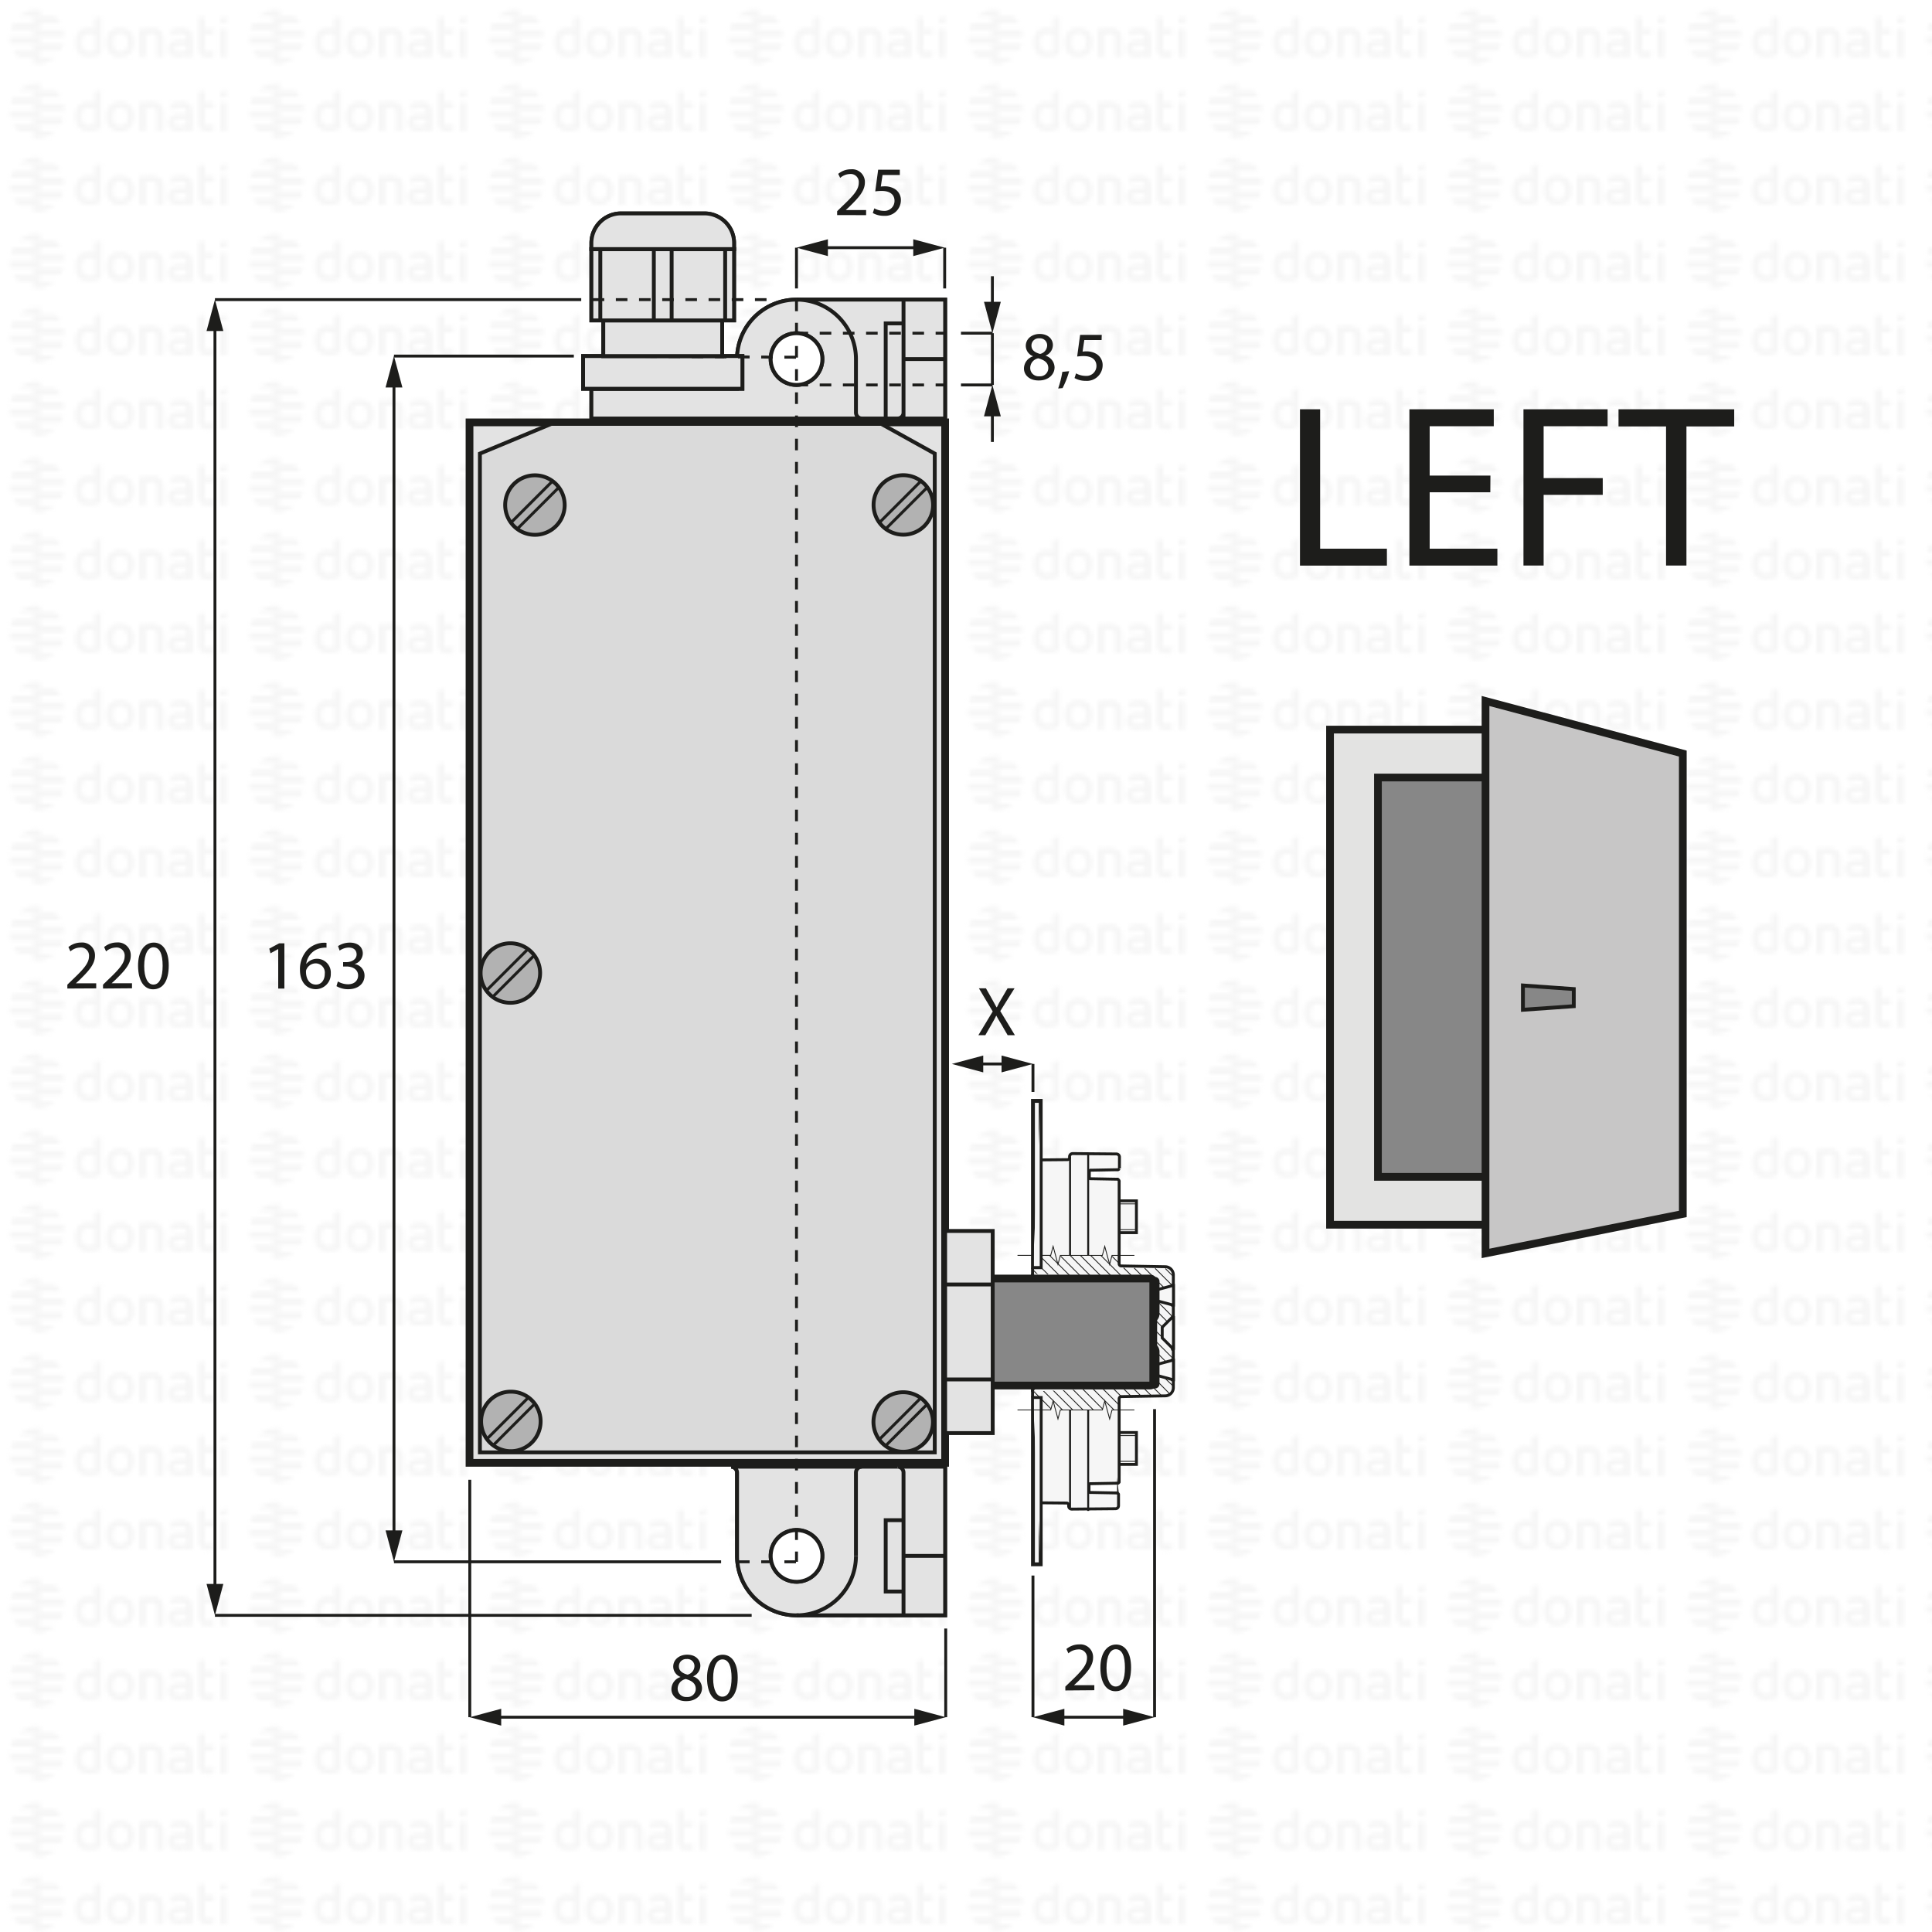 <svg xmlns="http://www.w3.org/2000/svg" xmlns:xlink="http://www.w3.org/1999/xlink" viewBox="0 0 500 500"><defs><style>.cls-1,.cls-21,.cls-24,.cls-26,.cls-27,.cls-28{fill:none;}.cls-10,.cls-11,.cls-12,.cls-13,.cls-2,.cls-9{fill:#f6f6f6;}.cls-3{fill:url(#DONATI_WATERMARK);}.cls-4{fill:#1d1d1b;}.cls-20,.cls-5,.cls-8{fill:#878787;}.cls-6{fill:#e3e3e2;}.cls-10,.cls-11,.cls-12,.cls-13,.cls-15,.cls-16,.cls-17,.cls-18,.cls-19,.cls-20,.cls-21,.cls-22,.cls-24,.cls-25,.cls-26,.cls-27,.cls-28,.cls-6,.cls-7,.cls-8,.cls-9{stroke:#1d1d1b;}.cls-12,.cls-16,.cls-19,.cls-6,.cls-7,.cls-8,.cls-9{stroke-miterlimit:10;}.cls-15,.cls-20,.cls-6,.cls-7{stroke-width:2px;}.cls-7{fill:#c7c6c6;}.cls-10,.cls-11,.cls-15,.cls-17,.cls-18,.cls-20,.cls-21,.cls-22,.cls-24,.cls-25,.cls-26,.cls-27,.cls-28{stroke-miterlimit:22.93;}.cls-10,.cls-13{stroke-width:0.5px;}.cls-11,.cls-21{stroke-width:0.22px;}.cls-12,.cls-16,.cls-20,.cls-22{fill-rule:evenodd;}.cls-13{stroke-linejoin:bevel;}.cls-14{clip-path:url(#clip-path);}.cls-15,.cls-16,.cls-17,.cls-19,.cls-23{fill:#e3e3e3;}.cls-18{fill:#fff;}.cls-22{fill:#dadada;}.cls-25{fill:#b2b2b2;}.cls-26,.cls-27,.cls-28{stroke-width:0.75px;}.cls-27{stroke-dasharray:3;}.cls-28{stroke-dasharray:3 0 0;}</style><pattern id="DONATI_WATERMARK" data-name="DONATI WATERMARK" width="61.14" height="57.34" patternUnits="userSpaceOnUse" viewBox="0 0 61.14 57.34"><rect class="cls-1" width="61.14" height="57.34"/><polygon class="cls-2" points="8.55 51.31 8.55 51.31 9.43 51.31 10.57 51.31 10.57 51.31 9.43 51.31 8.55 51.31 8.55 51.31"/><polygon class="cls-2" points="8.55 53.08 8.55 53.08 9.23 53.08 10.57 53.08 10.57 53.08 9.23 53.08 8.55 53.08 8.55 53.08"/><polygon class="cls-2" points="10.57 44.26 10.57 44.26 9.69 44.26 8.55 44.26 8.55 44.26 9.69 44.26 10.57 44.26 10.57 44.26"/><path class="cls-2" d="M57,44.21V42.86l1.69-.33v1.68Zm1.69,1.41V53h-1.7V45.62ZM53,47.12v3.43a1.2,1.2,0,0,0,.14.76.82.82,0,0,0,.69.22,5.65,5.65,0,0,0,1.22-.2l.22,0v1.6a7.58,7.58,0,0,1-1.57.23c-1.56,0-2.38-.9-2.38-2.59V42.86L53,42.53v3.08h2.28v1.51ZM49.82,53H48.19v-.27l-.24.06a8.27,8.27,0,0,1-1.86.3c-1.61,0-2.6-.85-2.6-2.22,0-1.08.55-2.37,3.21-2.37h1.47v-.46c0-.76-.39-1.09-1.28-1.09a8.18,8.18,0,0,0-2.13.38l-.56.16v-1.6l.21-.06A8.73,8.73,0,0,1,47,45.42c1.82,0,2.86.95,2.86,2.62v2.74h0V53Zm-1.64-1.72V50h-1.6c-1.24,0-1.4.48-1.4.9s.11.8,1.1.8a6.43,6.43,0,0,0,1.39-.21l.51-.13ZM40.57,53v-4.7c0-.92-.41-1.32-1.35-1.32a5.76,5.76,0,0,0-1.49.21V53H36V45.6h1.64a8,8,0,0,1,1.65-.17c1.88,0,3,1,3,2.77V53Zm-5.88-3.77c0,2.37-1.39,3.85-3.62,3.85s-3.56-1.48-3.56-3.85,1.38-3.84,3.61-3.84,3.57,1.47,3.57,3.84Zm-1.73,0c0-1.53-.67-2.37-1.89-2.37-1.52,0-1.84,1.29-1.84,2.37s.33,2.38,1.89,2.38S33,50.34,33,49.26Zm-6.8,2.28a1.16,1.16,0,0,1-1,1.22,8,8,0,0,1-2.25.32c-2.17,0-3.47-1.42-3.47-3.79s1.24-3.84,3.4-3.84a5.54,5.54,0,0,1,1.62.29V42.86l.19,0,.61-.12.6-.11.29-.06v9Zm-1.69-.19V47.26A7,7,0,0,0,23,47c-1.23,0-1.83.75-1.83,2.27s.63,2.28,1.87,2.28a6,6,0,0,0,1.46-.2ZM10.63,47.79H8.55V46h7.84a6.92,6.92,0,0,1,.22,1.77Zm.75-3.53H8.55V42.49h5.67a7.07,7.07,0,0,1,1.45,1.77ZM9.89,49.55h6.5a7,7,0,0,1-.72,1.76H8.55V49.55Zm0,3.53h4.34a7,7,0,0,1-3.65,1.68h-.08a5.74,5.74,0,0,1-.93.07,7.79,7.79,0,0,1-1-.07h0V53.08Z"/><path class="cls-2" d="M9.88,53.08h-5a7.17,7.17,0,0,1-1.44-1.76h7.12v1.76Zm0-3.53H2.72a7.25,7.25,0,0,1-.22-1.76h8.07v1.76ZM9.22,46H2.72a6.82,6.82,0,0,1,.73-1.76h7.12V46Zm0-3.53H4.89a7.11,7.11,0,0,1,3.66-1.68h.07a7.3,7.3,0,0,1,.94-.07,7.93,7.93,0,0,1,1,.07h0v1.68Z"/><polygon class="cls-2" points="8.55 32.2 8.55 32.2 9.43 32.2 10.57 32.2 10.57 32.2 9.43 32.2 8.55 32.2 8.55 32.2"/><polygon class="cls-2" points="8.55 33.96 8.55 33.97 9.23 33.97 10.57 33.97 10.57 33.96 9.23 33.96 8.55 33.96 8.55 33.96"/><polygon class="cls-2" points="10.57 25.14 10.57 25.14 9.69 25.14 8.55 25.14 8.55 25.14 9.69 25.14 10.57 25.14 10.57 25.14"/><path class="cls-2" d="M57,25.09V23.74l1.69-.32v1.67Zm1.69,1.42v7.4h-1.7v-7.4ZM53,28v3.44a1.22,1.22,0,0,0,.14.76.85.85,0,0,0,.69.22,5.65,5.65,0,0,0,1.22-.2l.22,0v1.59A7.58,7.58,0,0,1,53.7,34c-1.56,0-2.38-.89-2.38-2.59V23.74L53,23.42v3.07h2.28V28Zm-3.19,5.91H48.19v-.27L48,33.7a8.27,8.27,0,0,1-1.86.3c-1.61,0-2.6-.84-2.6-2.21,0-1.08.55-2.37,3.21-2.37h1.47V29c0-.76-.39-1.1-1.28-1.1a8.63,8.63,0,0,0-2.13.38l-.56.17v-1.6l.21-.06A8.79,8.79,0,0,1,47,26.3c1.82,0,2.86,1,2.86,2.63v2.73h0v2.25ZM48.18,32.2V30.84h-1.6c-1.24,0-1.4.48-1.4.9s.11.79,1.1.79a6.43,6.43,0,0,0,1.39-.21l.51-.12Zm-7.61,1.71v-4.7c0-.92-.41-1.31-1.35-1.31a5.76,5.76,0,0,0-1.49.21v5.8H36V26.49h1.64a7.39,7.39,0,0,1,1.65-.17c1.88,0,3,1,3,2.77v4.81Zm-5.88-3.76c0,2.37-1.39,3.84-3.62,3.84s-3.56-1.47-3.56-3.84,1.38-3.85,3.61-3.85,3.57,1.47,3.57,3.85Zm-1.73,0c0-1.54-.67-2.38-1.89-2.38-1.52,0-1.84,1.29-1.84,2.38s.33,2.37,1.89,2.37S33,31.23,33,30.15Zm-6.8,2.27a1.16,1.16,0,0,1-1,1.23,8.39,8.39,0,0,1-2.25.32c-2.17,0-3.47-1.42-3.47-3.8s1.24-3.83,3.4-3.83a5.47,5.47,0,0,1,1.62.28V23.74l.19,0,.61-.12.6-.12.29,0v9Zm-1.69-.19V28.15a7,7,0,0,0-1.5-.26c-1.23,0-1.83.74-1.83,2.27s.63,2.27,1.87,2.27a5.52,5.52,0,0,0,1.46-.2ZM10.63,28.67H8.55V26.91h7.84a6.79,6.79,0,0,1,.22,1.76Zm.75-3.53H8.55V23.38h5.67a7,7,0,0,1,1.45,1.76Zm-1.49,5.3h6.5a7.32,7.32,0,0,1-.72,1.76H8.55V30.44Zm0,3.53h4.34a7,7,0,0,1-3.65,1.68h-.08a7.14,7.14,0,0,1-.93.07,6.27,6.27,0,0,1-1-.08h0V34Z"/><path class="cls-2" d="M9.88,34h-5A7,7,0,0,1,3.45,32.2h7.12V34Zm0-3.52H2.72a7.4,7.4,0,0,1-.22-1.77h8.07v1.77Zm-.67-3.53H2.72a6.88,6.88,0,0,1,.73-1.77h7.12v1.77Zm0-3.53H4.89a7,7,0,0,1,3.66-1.69h.07a7.3,7.3,0,0,1,.94-.07,7.93,7.93,0,0,1,1,.08h0v1.69Z"/><polygon class="cls-2" points="8.55 13.09 8.55 13.09 9.43 13.09 10.57 13.09 10.57 13.09 9.43 13.09 8.55 13.09 8.55 13.09"/><polygon class="cls-2" points="8.55 14.85 8.55 14.85 9.23 14.85 10.57 14.85 10.57 14.85 9.23 14.85 8.55 14.85 8.55 14.85"/><polygon class="cls-2" points="10.57 6.03 10.57 6.03 9.69 6.03 8.55 6.03 8.55 6.03 9.69 6.03 10.57 6.03 10.57 6.03"/><path class="cls-2" d="M57,6V4.63l1.69-.33V6ZM58.64,7.4v7.4h-1.7V7.4ZM53,8.89v3.43a1.2,1.2,0,0,0,.14.76.83.83,0,0,0,.69.23,5.89,5.89,0,0,0,1.22-.21l.22,0v1.6a7.58,7.58,0,0,1-1.57.23c-1.56,0-2.38-.9-2.38-2.59V4.63L53,4.3V7.38h2.28V8.89ZM49.82,14.8H48.19v-.27l-.24.06a8.27,8.27,0,0,1-1.86.3c-1.61,0-2.6-.85-2.6-2.22,0-1.08.55-2.37,3.21-2.37h1.47V9.84c0-.76-.39-1.09-1.28-1.09a8.18,8.18,0,0,0-2.13.38l-.56.16V7.7l.21-.06A8.46,8.46,0,0,1,47,7.19c1.82,0,2.86,1,2.86,2.63v2.73h0V14.8Zm-1.64-1.72V11.72h-1.6c-1.24,0-1.4.48-1.4.9s.11.8,1.1.8a6.43,6.43,0,0,0,1.39-.21l.51-.13ZM40.57,14.8V10.1c0-.92-.41-1.31-1.35-1.31a5.61,5.61,0,0,0-1.49.2V14.8H36V7.37h1.64v0a7.5,7.5,0,0,1,1.65-.18c1.88,0,3,1,3,2.77V14.8ZM34.69,11c0,2.37-1.39,3.85-3.62,3.85S27.51,13.4,27.51,11s1.38-3.84,3.61-3.84S34.69,8.66,34.69,11ZM33,11c0-1.53-.67-2.37-1.89-2.37-1.52,0-1.84,1.29-1.84,2.37s.33,2.38,1.89,2.38S33,12.12,33,11Zm-6.8,2.28a1.15,1.15,0,0,1-1,1.22,8,8,0,0,1-2.25.32c-2.17,0-3.47-1.42-3.47-3.79s1.24-3.84,3.4-3.84a5.54,5.54,0,0,1,1.62.29V4.63l.19,0,.61-.12.6-.11.29-.06v9Zm-1.69-.19V9A7,7,0,0,0,23,8.77c-1.23,0-1.83.75-1.83,2.27s.63,2.28,1.87,2.28a6,6,0,0,0,1.46-.2ZM10.63,9.56H8.55V7.79h7.84a6.92,6.92,0,0,1,.22,1.77ZM11.38,6H8.55V4.26h5.67A7.07,7.07,0,0,1,15.67,6ZM9.89,11.32h6.5a7.23,7.23,0,0,1-.72,1.77H8.55V11.32Zm0,3.53h4.34a7,7,0,0,1-3.65,1.68h-.08a5.74,5.74,0,0,1-.93.06,6.28,6.28,0,0,1-1-.07h0V14.85Z"/><path class="cls-2" d="M9.88,14.85h-5a7,7,0,0,1-1.44-1.76h7.12v1.76Zm0-3.53H2.72A7.25,7.25,0,0,1,2.5,9.56h8.07v1.76ZM9.22,7.79H2.72A7,7,0,0,1,3.45,6h7.12V7.79Zm0-3.53H4.89A7.11,7.11,0,0,1,8.55,2.58h.07a7.3,7.3,0,0,1,.94-.07,7.93,7.93,0,0,1,1,.07h0V4.26Z"/></pattern><clipPath id="clip-path"><rect class="cls-1" x="89.84" y="39.64" width="221.57" height="387.74"/></clipPath></defs><title>DL03727</title><g id="WATERMARK"><rect class="cls-3" width="500" height="500"/></g><g id="ILLUSTRAZIONE"><path class="cls-4" d="M336.43,105.92h5.22V142h17.28v4.38h-22.5Z"/><path class="cls-4" d="M385.69,127.4H370V142h17.52v4.38H364.75V105.92h21.84v4.38H370v12.78h15.72Z"/><path class="cls-4" d="M394.27,105.92h21.78v4.38H399.49v13.44h15.3v4.32h-15.3v18.3h-5.22Z"/><path class="cls-4" d="M431.17,110.36h-12.3v-4.44h29.94v4.44H436.45v36h-5.28Z"/><rect class="cls-5" x="351.98" y="194.84" width="38.74" height="115.2"/><polygon class="cls-6" points="390.87 304.57 356.61 304.57 356.61 201.22 390.87 201.22 390.87 188.82 350.41 188.82 344.21 188.82 344.21 195.02 344.21 310.76 344.21 316.96 350.41 316.96 390.87 316.96 390.87 304.57"/><polygon class="cls-7" points="384.45 181.41 435.51 195.02 435.51 314.17 384.45 324.38 384.45 181.41"/><polygon class="cls-8" points="394.13 255.04 407.29 255.97 407.29 260.4 394.13 261.33 394.13 255.04"/><rect class="cls-9" x="289.58" y="310.9" width="4.4" height="7.99"/><rect class="cls-10" x="289.58" y="310.9" width="4.4" height="7.99"/><path class="cls-11" d="M289.58,311.56H294m-4.4,6.67H294"/><rect class="cls-9" x="289.58" y="370.86" width="4.4" height="7.99"/><rect class="cls-10" x="289.58" y="370.86" width="4.4" height="7.99"/><path class="cls-11" d="M289.58,371.52H294m-4.4,6.67H294"/><path class="cls-12" d="M289.58,302a.62.62,0,0,1,0,.13,95536545009.3,95536545009.3,0,0,1,0,.14l0,.07,0,.06a.68.68,0,0,1-.12.12l-.15.08-.18,0-.21,0h0l-6.47.12h-.08l-.08,0-.08,0-.08,0-.08.05-.07.07a.61.61,0,0,0-.12.16.82.82,0,0,0-.07.3h0v1.44s0,.05,0,.08a.19.19,0,0,0,0,.07l0,.06,0,.06,0,0,0,0,0,0a.58.58,0,0,0,.15.11.44.44,0,0,0,.16.06.39.39,0,0,0,.15,0l6.65.12h.16l.08,0,.09,0,.1.08a.52.52,0,0,1,.1.11.71.71,0,0,1,.08.15.67.67,0,0,1,0,.24v21.2a.67.67,0,0,0,.66.67l11.37.2a2,2,0,0,1,2,2v29.17a2,2,0,0,1-2,2l-11.37.2a.68.68,0,0,0-.66.67v21.29s0,.06,0,.08a.19.19,0,0,1,0,.07l0,.06s0,0,0,.05l0,0a.52.52,0,0,1-.1.11l-.1.08-.09,0-.08,0h-.16l-6.65.12h-.08l-.08,0-.07,0-.08,0-.08.05-.07.06-.08.1a1.09,1.09,0,0,0-.08.15.83.83,0,0,0,0,.22v1.36a.25.25,0,0,0,0,.08.19.19,0,0,0,0,.08s0,.05,0,.08l0,.06,0,.05,0,.05,0,0,0,0a.58.58,0,0,0,.31.18l.16,0,6.28.12h.24l.23,0,.18.06a.46.46,0,0,1,.14.07.55.55,0,0,1,.1.11.21.21,0,0,1,0,.06l0,.06a.25.25,0,0,1,0,.07s0,.05,0,.07a.62.62,0,0,1,0,.13v2.55a.65.65,0,0,1-.65.66l-11.35.1a.67.67,0,0,1-.66-.67v-.24a.66.66,0,0,0-.65-.66l-6.74-.06a.27.27,0,0,1-.27-.27V361.81H268a.67.67,0,0,1-.66-.67V328.61a.67.67,0,0,1,.66-.67h1.27V300.57a.27.27,0,0,1,.27-.27l6.74-.06a.66.66,0,0,0,.65-.66v-.24a.67.67,0,0,1,.66-.67l11.35.1a.66.66,0,0,1,.65.66Z"/><path class="cls-10" d="M289.58,302a.62.62,0,0,1,0,.13,95536545009.3,95536545009.3,0,0,1,0,.14l0,.07,0,.06a.68.68,0,0,1-.12.12l-.15.08-.18,0-.21,0h0l-6.47.12h-.08l-.08,0-.08,0-.08,0-.08.05-.07.07a.61.61,0,0,0-.12.16.82.82,0,0,0-.07.3h0v1.44s0,.05,0,.08a.19.19,0,0,0,0,.07l0,.06,0,.06,0,0,0,0,0,0a.58.58,0,0,0,.15.11.44.44,0,0,0,.16.06.39.39,0,0,0,.15,0l6.65.12h.16l.08,0,.09,0,.1.08a.52.52,0,0,1,.1.11.71.71,0,0,1,.08.15.67.67,0,0,1,0,.24v21.2a.67.67,0,0,0,.66.67l11.37.2a2,2,0,0,1,2,2v29.17a2,2,0,0,1-2,2l-11.37.2a.68.68,0,0,0-.66.67v21.29s0,.06,0,.08a.19.19,0,0,1,0,.07l0,.06s0,0,0,.05l0,0a.52.52,0,0,1-.1.11l-.1.08-.09,0-.08,0h-.16l-6.65.12h-.08l-.08,0-.07,0-.08,0-.08.05-.07.06-.08.1a1.09,1.09,0,0,0-.08.15.83.83,0,0,0,0,.22v1.36a.25.25,0,0,0,0,.08.19.19,0,0,0,0,.08s0,.05,0,.08l0,.06,0,.05,0,.05,0,0,0,0a.58.58,0,0,0,.31.18l.16,0,6.28.12h.24l.23,0,.18.06a.46.46,0,0,1,.14.07.55.55,0,0,1,.1.11.21.21,0,0,1,0,.06l0,.06a.25.25,0,0,1,0,.07s0,.05,0,.07a.62.62,0,0,1,0,.13v2.55a.65.65,0,0,1-.65.66l-11.35.1a.67.67,0,0,1-.66-.67v-.24a.66.66,0,0,0-.65-.66l-6.74-.06a.27.27,0,0,1-.27-.27V361.81H268a.67.67,0,0,1-.66-.67V328.61a.67.67,0,0,1,.66-.67h1.27V300.57a.27.27,0,0,1,.27-.27l6.74-.06a.66.66,0,0,0,.65-.66v-.24a.67.67,0,0,1,.66-.67l11.35.1a.66.66,0,0,1,.65.66Z"/><path class="cls-10" d="M269.26,380.52V364.86m0-55.69v15.66m12.36,40v26.19m-4.69-.88V364.86"/><rect class="cls-9" x="267.33" y="361.8" width="2" height="43.04"/><polyline class="cls-10" points="269.33 404.84 269.33 361.8 267.33 361.8"/><path class="cls-10" d="M281.62,298.71V324.9m-4.69-25.56v25.55"/><path class="cls-11" d="M263.33,324.89h8.59l.63-2.33,1.25,4.66.62-2.33h10.87l.62-2.33,1.26,4.66.62-2.33h5.79m-30.25,40h8.59l.63-2.33,1.25,4.66.62-2.33h10.87l.62-2.33,1.26,4.66.62-2.33h5.79"/><path class="cls-12" d="M303.38,341.07l-2.47,2.47v2.67l2.47,2.47c.13.12.19.65.19.47V340.6a.63.63,0,0,1-.19.47"/><path class="cls-10" d="M303.38,341.07l-2.47,2.47v2.67l2.47,2.47c.13.12.19.65.19.47V340.6A.63.63,0,0,1,303.38,341.07Z"/><path class="cls-11" d="M282.25,324.89l5.94,5.94m5.33-2.67,2.77,2.77m-5.49-2.82,2.79,2.78m8-2.59,2,2m0,2.59-4.64-4.63m.64,3.38,1.84,1.76m-5.19-5.19L299,331m-11.17-5.84,1.75,1.76m-4.66-2,6,6m-11.3-6,5.9,5.9m-18.16-2.17,2,2m0-2.7,2.73,2.73m-2.73-5.39,5.43,5.43m-3.1-5.76,5.8,5.79m-3-5.66,5.7,5.7m-3.18-5.83,5.86,5.89m16.81,6.1,3.95,4m-4.67.65,2.05,2.05M296.67,342l6.71,6.71M294,342l9.55,9.55m-1.67,1-2.33-2.34m-2.42-2.41L291.39,342m-5,5.67-5.58-5.58m13.65,5.65L288.75,342m3,5.7-5.68-5.68m3,5.66-5.63-5.64m-16.13,2.53,2.95,2.94m-2.48-5.14,5.16,5.16m-2.71-5.37,5.4,5.4m-2.75-5.42,5.44,5.44m-2.8-5.47,5.49,5.49m-2.85-5.51,5.54,5.54m15.86-8.13,2.66,2.67"/><path class="cls-12" d="M303.57,332.3v0a.65.65,0,0,1-.49.64l-3.5.94v2.67l3.5.94a.65.65,0,0,1,.49.64Z"/><path class="cls-10" d="M303.57,332.3v0a.65.65,0,0,1-.49.64l-3.5.94v2.67l3.5.94a.65.65,0,0,1,.49.64Z"/><path class="cls-12" d="M303.57,351.62v0a.65.65,0,0,1-.49.64l-3.5.94v2.67l3.5.94a.66.66,0,0,1,.49.64Z"/><path class="cls-10" d="M303.57,351.62v0a.65.65,0,0,1-.49.64l-3.5.94v2.67l3.5.94a.66.66,0,0,1,.49.64Z"/><path class="cls-11" d="M285,359l4.56,4.56m3.34-4.66,2.69,2.69M290.39,359l2.6,2.61m6.59-4.07,3.34,3.4m-2,.58-2.67-2.67m2.79-2.59,2.56,2.44m-8,.14,2.68,2.67m-10.58-2.58,2.72,2.72m-8-2.65,5.86,5.86m-20.92-4.93L272,364.6m-2.73-5.4,5.67,5.66m-3.06-5.72,5.72,5.72m-3.09-5.75,5.75,5.75m-3.12-5.79,5.79,5.79M279.73,359l5.61,5.64"/><path class="cls-12" d="M267.33,344.88V329.63a.93.93,0,0,0,.92.93l30.67.41a.67.67,0,0,1,.66.66V340a2,2,0,0,1-2,2l-29.34.26h0a.66.66,0,0,0-.66.66h0v4a.66.66,0,0,0,.66.66h0l29.34.26a2,2,0,0,1,2,2v8.33h0a.68.68,0,0,1-.66.67l-30.67.4a.93.93,0,0,0-.92.93Z"/><path class="cls-13" d="M267.33,360.12a.93.93,0,0,1,.92-.93l30.67-.4m-31.59-29.16a.93.93,0,0,0,.92.93l30.67.4m.66.67a.68.68,0,0,0-.66-.67m-30.66,11.26,29.33-.26a2,2,0,0,0,2-2v-8.33m-31.32,10.59a.66.66,0,0,0-.66.66m32,15.24a.68.68,0,0,1-.66.67m-30.66-11.26,29.33.26a2,2,0,0,1,2,2v8.33m-31.32-10.59a.66.66,0,0,1-.66-.66m0,0v-2m0-2v2"/><rect class="cls-9" x="267.33" y="284.91" width="2" height="43.04"/><path class="cls-10" d="M267.33,404.84V284.91m2,0v43h-2"/><g class="cls-14"><path class="cls-15" d="M244.6,109.31V378.58H121.51V109.31Z"/><path class="cls-16" d="M190.75,402.66V381.12a1.54,1.54,0,0,0-1.54-1.54H244.6v38.47H206.13a15.39,15.39,0,0,1-15.38-15.39"/><path class="cls-17" d="M190.75,402.66V381.12a1.54,1.54,0,0,0-1.54-1.54H244.6v38.47H206.13A15.39,15.39,0,0,1,190.75,402.66Z"/><path class="cls-17" d="M233.83,402.66H244.6m-23.08,0a15.39,15.39,0,0,1-15.38,15.39"/><path class="cls-16" d="M199.44,402.66a6.7,6.7,0,1,1,6.69,6.69,6.7,6.7,0,0,1-6.69-6.69"/><circle class="cls-18" cx="206.13" cy="402.66" r="6.69" transform="translate(-224.34 541.63) rotate(-80.78)"/><path class="cls-17" d="M233.83,393.42v18.47h-4.61V393.42Zm-12.31-12.3v21.54m1.54-23.08a1.54,1.54,0,0,0-1.54,1.54m12.31,36.93V381.12a1.54,1.54,0,0,0-1.54-1.54"/><path class="cls-16" d="M190.75,92.92v7.7h-37.7v7.69H244.6V77.54H206.13a15.39,15.39,0,0,0-15.38,15.38"/><path class="cls-17" d="M190.75,92.92v7.7h-37.7v7.69H244.6V77.54H206.13A15.39,15.39,0,0,0,190.75,92.92Z"/><path class="cls-16" d="M199.44,92.93a6.7,6.7,0,1,0,6.7-6.7,6.7,6.7,0,0,0-6.7,6.7"/><circle class="cls-18" cx="206.14" cy="92.93" r="6.69" transform="translate(-19.87 85.96) rotate(-22.5)"/><path class="cls-17" d="M233.83,83.69h-4.61v24.62m4.61-24.62v24.62h-4.61V83.69Zm-12.31,9.24a15.39,15.39,0,0,0-15.38-15.39m27.69,15.39H244.6m-23.08,13.84V92.93m0,13.84a1.58,1.58,0,0,0,.45,1.09,1.54,1.54,0,0,0,1.09.45m-1.54-1.54a1.58,1.58,0,0,0,.45,1.09,1.54,1.54,0,0,0,1.09.45m9.23,0a1.54,1.54,0,0,0,1.54-1.54V77.54"/><rect class="cls-19" x="150.9" y="92.15" width="41.23" height="8.46"/><rect class="cls-17" x="150.9" y="92.15" width="41.23" height="8.46"/><rect class="cls-19" x="156.13" y="82.92" width="30.77" height="9.23"/><rect class="cls-17" x="156.13" y="82.92" width="30.77" height="9.23"/><rect class="cls-19" x="153.05" y="64.46" width="36.93" height="18.46"/><rect class="cls-17" x="153.05" y="64.46" width="36.93" height="18.46"/><path class="cls-17" d="M169.21,64.46V82.92m4.61-18.46V82.92M155.36,64.46V82.92m32.31-18.46V82.92"/><path class="cls-16" d="M153.05,62.92a7.68,7.68,0,0,1,7.69-7.69h21.54a7.68,7.68,0,0,1,7.7,7.69v1.54H153.05Z"/><path class="cls-17" d="M153.05,62.92a7.68,7.68,0,0,1,7.69-7.69h21.54a7.68,7.68,0,0,1,7.7,7.69v1.54H153.05Z"/><path class="cls-20" d="M244.6,358.57h53.08a.8.8,0,0,0,.55-.22.79.79,0,0,0,.23-.55V331.65a.85.85,0,0,0-.23-.55.8.8,0,0,0-.55-.22H244.6Zm-44.44,0H240V330.88H225.91l-1.41,4.84h-2l-1.41-4.84h-2.47l-1.4,4.84h-2l-1.4-4.84h-2.48l-1.4,4.84h-2l-1.41-4.84h-2.47l-1.41,4.84h-2l-1.41-4.84H167.67a1.54,1.54,0,0,0-1.54,1.54V357a1.54,1.54,0,0,0,1.54,1.53h32.49Z"/><path class="cls-21" d="M244.6,358.57h53.08a.8.8,0,0,0,.55-.22.79.79,0,0,0,.23-.55V331.65a.85.85,0,0,0-.23-.55.8.8,0,0,0-.55-.22H244.6Zm-44.44,0H240V330.88H225.91l-1.41,4.84h-2l-1.41-4.84h-2.47l-1.4,4.84h-2l-1.4-4.84h-2.48l-1.4,4.84h-2l-1.41-4.84h-2.47l-1.41,4.84h-2l-1.41-4.84H167.67a1.54,1.54,0,0,0-1.54,1.54V357a1.54,1.54,0,0,0,1.54,1.53h32.49Z"/><path class="cls-22" d="M241.91,117.39l-13.85-7.69H142.67l-18.47,7.69V375.88H241.91Z"/></g><g class="cls-14"><rect class="cls-23" x="244.6" y="318.57" width="12.31" height="52.31"/><rect class="cls-24" x="244.6" y="318.57" width="12.31" height="52.31"/><path class="cls-24" d="M244.6,357h12.31M244.6,332.42h12.31"/><path class="cls-21" d="M241.91,117.39l-13.85-7.69H142.67l-18.47,7.69V375.88H241.91Z"/><path class="cls-25" d="M130.74,130.7a7.7,7.7,0,1,0,7.69-7.69A7.69,7.69,0,0,0,130.74,130.7Z"/><path class="cls-26" d="M144.63,126.14l-10.76,10.75m10.76-10.75-10.76,10.75m10.76-10.75-10.76,10.75m10.76-10.75-10.76,10.75m10.76-10.75-10.76,10.75m10.76-10.75-10.76,10.75m10.76-10.75-10.76,10.75m10.76-10.75-10.76,10.75m10.76-10.75-10.76,10.75m10.76-10.75-10.76,10.75m10.76-10.75-10.76,10.75m10.76-10.75-10.76,10.75m10.76-10.75-10.76,10.75m10.76-10.75-10.76,10.75m10.76-10.75-10.76,10.75m10.76-10.75-10.76,10.75m10.76-10.75-10.76,10.75m10.76-10.75-10.76,10.75m10.76-10.75-10.76,10.75m10.76-10.75-10.76,10.75m10.76-10.75-10.76,10.75m0,0h0m10.76-10.75h0M143,124.5l-10.76,10.76M143,124.5l-10.76,10.76M143,124.5l-10.76,10.76M143,124.5l-10.76,10.76M143,124.5l-10.76,10.76M143,124.5l-10.76,10.76M143,124.5l-10.76,10.76M143,124.5l-10.76,10.76M143,124.5l-10.76,10.76M143,124.5l-10.76,10.76M143,124.5l-10.76,10.76M143,124.5l-10.76,10.76M143,124.5l-10.76,10.76M143,124.5l-10.76,10.76M143,124.5l-10.76,10.76M143,124.5l-10.76,10.76M143,124.5l-10.76,10.76M143,124.5l-10.76,10.76M143,124.5l-10.76,10.76M143,124.5l-10.76,10.76M143,124.5l-10.76,10.76m0,0h0M143,124.5h0"/><path class="cls-25" d="M226.08,130.67a7.7,7.7,0,1,0,7.7-7.69A7.69,7.69,0,0,0,226.08,130.67Z"/><path class="cls-26" d="M240,126.11l-10.76,10.75M240,126.11l-10.76,10.75M240,126.11l-10.76,10.75M240,126.11l-10.76,10.75M240,126.11l-10.76,10.75M240,126.11l-10.76,10.75M240,126.11l-10.76,10.75M240,126.11l-10.76,10.75M240,126.11l-10.76,10.75M240,126.11l-10.76,10.75M240,126.11l-10.76,10.75M240,126.11l-10.76,10.75M240,126.11l-10.76,10.75M240,126.11l-10.76,10.75M240,126.11l-10.76,10.75M240,126.11l-10.76,10.75M240,126.11l-10.76,10.75M240,126.11l-10.76,10.75M240,126.11l-10.76,10.75M240,126.11l-10.76,10.75M240,126.11l-10.76,10.75m0,0h0M240,126.11h0m-1.63-1.64-10.76,10.76m10.76-10.76-10.76,10.76m10.76-10.76-10.76,10.76m10.76-10.76-10.76,10.76m10.76-10.76-10.76,10.76m10.76-10.76-10.76,10.76m10.76-10.76-10.76,10.76m10.76-10.76-10.76,10.76m10.76-10.76-10.76,10.76m10.76-10.76-10.76,10.76m10.76-10.76-10.76,10.76m10.76-10.76-10.76,10.76m10.76-10.76-10.76,10.76m10.76-10.76-10.76,10.76m10.76-10.76-10.76,10.76m10.76-10.76-10.76,10.76m10.76-10.76-10.76,10.76m10.76-10.76-10.76,10.76m10.76-10.76-10.76,10.76m10.76-10.76-10.76,10.76m10.76-10.76-10.76,10.76m0,0h0m10.76-10.76h0"/><path class="cls-25" d="M124.38,251.81a7.7,7.7,0,1,0,7.7-7.69A7.7,7.7,0,0,0,124.38,251.81Z"/><path class="cls-26" d="M138.27,247.25,127.51,258m10.76-10.76L127.51,258m10.76-10.76L127.51,258m10.76-10.76L127.51,258m10.76-10.76L127.51,258m10.76-10.76L127.51,258m10.76-10.76L127.51,258m10.76-10.76L127.51,258m10.76-10.76L127.51,258m10.76-10.76L127.51,258m10.76-10.76L127.51,258m10.76-10.76L127.51,258m10.76-10.76L127.51,258m10.76-10.76L127.51,258m10.76-10.76L127.51,258m10.76-10.76L127.51,258m10.76-10.76L127.51,258m10.76-10.76L127.51,258m10.76-10.76L127.51,258m10.76-10.76L127.51,258m10.76-10.76L127.51,258m0,0h0m10.76-10.76h0m-1.63-1.63-10.76,10.76m10.76-10.76-10.76,10.76m10.76-10.76-10.76,10.76m10.76-10.76-10.76,10.76m10.76-10.76-10.76,10.76m10.76-10.76-10.76,10.76m10.76-10.76-10.76,10.76m10.76-10.76-10.76,10.76m10.76-10.76-10.76,10.76m10.76-10.76-10.76,10.76m10.76-10.76-10.76,10.76m10.76-10.76-10.76,10.76m10.76-10.76-10.76,10.76m10.76-10.76-10.76,10.76m10.76-10.76-10.76,10.76m10.76-10.76-10.76,10.76m10.76-10.76-10.76,10.76m10.76-10.76-10.76,10.76m10.76-10.76-10.76,10.76m10.76-10.76-10.76,10.76m10.76-10.76-10.76,10.76m0,0h0m10.76-10.76h0"/><path class="cls-25" d="M124.51,367.86a7.7,7.7,0,1,0,7.7-7.7A7.7,7.7,0,0,0,124.51,367.86Z"/><path class="cls-26" d="M138.4,363.29l-10.76,10.76m10.76-10.76-10.76,10.76m10.76-10.76-10.76,10.76m10.76-10.76-10.76,10.76m10.76-10.76-10.76,10.76m10.76-10.76-10.76,10.76m10.76-10.76-10.76,10.76m10.76-10.76-10.76,10.76m10.76-10.76-10.76,10.76m10.76-10.76-10.76,10.76m10.76-10.76-10.76,10.76m10.76-10.76-10.76,10.76m10.76-10.76-10.76,10.76m10.76-10.76-10.76,10.76m10.76-10.76-10.76,10.76m10.76-10.76-10.76,10.76m10.76-10.76-10.76,10.76m10.76-10.76-10.76,10.76m10.76-10.76-10.76,10.76m10.76-10.76-10.76,10.76m10.76-10.76-10.76,10.76m0,0h0m10.76-10.76h0m-1.63-1.63L126,372.42m10.76-10.76L126,372.42m10.76-10.76L126,372.42m10.76-10.76L126,372.42m10.76-10.76L126,372.42m10.76-10.76L126,372.42m10.76-10.76L126,372.42m10.76-10.76L126,372.42m10.76-10.76L126,372.42m10.76-10.76L126,372.42m10.76-10.76L126,372.42m10.76-10.76L126,372.42m10.76-10.76L126,372.42m10.76-10.76L126,372.42m10.76-10.76L126,372.42m10.76-10.76L126,372.42m10.76-10.76L126,372.42m10.76-10.76L126,372.42m10.76-10.76L126,372.42m10.76-10.76L126,372.42m10.76-10.76L126,372.42m0,0h0m10.76-10.76h0"/><path class="cls-25" d="M226.05,368a7.7,7.7,0,1,0,7.7-7.69A7.69,7.69,0,0,0,226.05,368Z"/><path class="cls-26" d="M239.94,363.43l-10.76,10.75m10.76-10.75-10.76,10.75m10.76-10.75-10.76,10.75m10.76-10.75-10.76,10.75m10.76-10.75-10.76,10.75m10.76-10.75-10.76,10.75m10.76-10.75-10.76,10.75m10.76-10.75-10.76,10.75m10.76-10.75-10.76,10.75m10.76-10.75-10.76,10.75m10.76-10.75-10.76,10.75m10.76-10.75-10.76,10.75m10.76-10.75-10.76,10.75m10.76-10.75-10.76,10.75m10.76-10.75-10.76,10.75m10.76-10.75-10.76,10.75m10.76-10.75-10.76,10.75m10.76-10.75-10.76,10.75m10.76-10.75-10.76,10.75m10.76-10.75-10.76,10.75m10.76-10.75-10.76,10.75m0,0h0m10.76-10.75h0m-1.63-1.64-10.76,10.76m10.76-10.76-10.76,10.76m10.76-10.76-10.76,10.76m10.76-10.76-10.76,10.76m10.76-10.76-10.76,10.76m10.76-10.76-10.76,10.76m10.76-10.76-10.76,10.76m10.76-10.76-10.76,10.76m10.76-10.76-10.76,10.76m10.76-10.76-10.76,10.76m10.76-10.76-10.76,10.76m10.76-10.76-10.76,10.76m10.76-10.76-10.76,10.76m10.76-10.76-10.76,10.76m10.76-10.76-10.76,10.76m10.76-10.76-10.76,10.76m10.76-10.76-10.76,10.76m10.76-10.76-10.76,10.76m10.76-10.76-10.76,10.76m10.76-10.76-10.76,10.76m10.76-10.76-10.76,10.76m0,0h0m10.76-10.76h0"/></g><line class="cls-26" x1="150.42" y1="77.54" x2="55.63" y2="77.54"/><line class="cls-26" x1="194.53" y1="418.05" x2="55.63" y2="418.05"/><line class="cls-26" x1="55.63" y1="84.18" x2="55.63" y2="411.4"/><polygon class="cls-4" points="53.45 85.67 55.63 77.54 57.8 85.67 53.45 85.67"/><polygon class="cls-4" points="53.45 409.92 55.63 418.05 57.8 409.92 53.45 409.92"/><line class="cls-27" x1="153.38" y1="77.54" x2="198.48" y2="77.54"/><line class="cls-28" x1="206" y1="92.45" x2="150.9" y2="92.15"/><line class="cls-28" x1="206" y1="404.19" x2="190.75" y2="404.19"/><line class="cls-26" x1="186.62" y1="404.19" x2="101.96" y2="404.19"/><line class="cls-26" x1="148.51" y1="92.15" x2="101.96" y2="92.15"/><line class="cls-26" x1="101.96" y1="98.8" x2="101.96" y2="397.54"/><polygon class="cls-4" points="99.78 100.28 101.96 92.15 104.14 100.28 99.78 100.28"/><polygon class="cls-4" points="99.78 396.06 101.96 404.19 104.14 396.06 99.78 396.06"/><line class="cls-26" x1="121.58" y1="382.96" x2="121.58" y2="444.41"/><line class="cls-26" x1="244.75" y1="421.46" x2="244.75" y2="444.41"/><line class="cls-26" x1="128.23" y1="444.41" x2="238.1" y2="444.41"/><polygon class="cls-4" points="129.71 446.59 121.58 444.41 129.71 442.23 129.71 446.59"/><polygon class="cls-4" points="236.62 446.59 244.75 444.41 236.62 442.23 236.62 446.59"/><line class="cls-28" x1="206.13" y1="77.54" x2="206.13" y2="404.19"/><line class="cls-26" x1="206.13" y1="74.65" x2="206.13" y2="64.1"/><line class="cls-26" x1="244.48" y1="74.65" x2="244.48" y2="64.1"/><line class="cls-26" x1="212.78" y1="64.1" x2="237.84" y2="64.1"/><polygon class="cls-4" points="214.26 66.28 206.13 64.1 214.26 61.92 214.26 66.28"/><polygon class="cls-4" points="236.35 66.28 244.48 64.1 236.35 61.92 236.35 66.28"/><line class="cls-26" x1="267.33" y1="282.6" x2="267.33" y2="275.35"/><line class="cls-26" x1="252.97" y1="275.35" x2="260.69" y2="275.35"/><polygon class="cls-4" points="254.46 277.53 246.33 275.35 254.46 273.17 254.46 277.53"/><polygon class="cls-4" points="259.2 277.53 267.33 275.35 259.2 273.17 259.2 277.53"/><line class="cls-26" x1="267.33" y1="407.75" x2="267.33" y2="444.41"/><line class="cls-26" x1="298.8" y1="364.68" x2="298.8" y2="444.41"/><line class="cls-26" x1="273.98" y1="444.41" x2="292.16" y2="444.41"/><polygon class="cls-4" points="275.46 446.59 267.33 444.41 275.46 442.23 275.46 446.59"/><polygon class="cls-4" points="290.67 446.59 298.8 444.41 290.67 442.23 290.67 446.59"/><line class="cls-27" x1="206.14" y1="86.23" x2="244.48" y2="86.23"/><line class="cls-27" x1="206.14" y1="99.62" x2="244.48" y2="99.62"/><line class="cls-26" x1="248.7" y1="86.23" x2="256.83" y2="86.23"/><line class="cls-26" x1="248.7" y1="99.62" x2="256.83" y2="99.62"/><line class="cls-26" x1="256.83" y1="86.23" x2="256.83" y2="99.62"/><line class="cls-26" x1="256.83" y1="79.59" x2="256.83" y2="71.48"/><polygon class="cls-4" points="259.01 78.1 256.83 86.23 254.65 78.1 259.01 78.1"/><line class="cls-26" x1="256.83" y1="106.26" x2="256.83" y2="114.37"/><polygon class="cls-4" points="254.65 107.75 256.83 99.62 259.01 107.75 254.65 107.75"/><path class="cls-4" d="M17.43,255.83v-1l1.24-1.2c3-2.85,4.34-4.36,4.36-6.12a2.09,2.09,0,0,0-2.33-2.29,4,4,0,0,0-2.48,1l-.51-1.12A5.18,5.18,0,0,1,21,243.93a3.29,3.29,0,0,1,3.58,3.41c0,2.16-1.57,3.9-4,6.28l-.94.86v0H24.9v1.31Z"/><path class="cls-4" d="M26.66,255.83v-1l1.24-1.2c3-2.85,4.34-4.36,4.36-6.12a2.09,2.09,0,0,0-2.32-2.29,4,4,0,0,0-2.49,1l-.5-1.12a5.15,5.15,0,0,1,3.31-1.19,3.29,3.29,0,0,1,3.58,3.41c0,2.16-1.56,3.9-4,6.28l-.94.86v0h5.26v1.31Z"/><path class="cls-4" d="M43.67,249.86c0,4-1.47,6.17-4.07,6.17-2.28,0-3.83-2.14-3.87-6s1.69-6.09,4.07-6.09S43.67,246.13,43.67,249.86Zm-6.35.18c0,3,.93,4.77,2.37,4.77,1.62,0,2.4-1.89,2.4-4.88s-.74-4.77-2.38-4.77C38.32,245.16,37.32,246.85,37.32,250Z"/><path class="cls-4" d="M72,245.61h0l-2,1.1-.31-1.21,2.56-1.37h1.35v11.71H72Z"/><path class="cls-4" d="M84.5,245.25a5.64,5.64,0,0,0-1.18.07,4.75,4.75,0,0,0-4.07,4.16h0a3.57,3.57,0,0,1,6.36,2.43A3.91,3.91,0,0,1,81.77,256c-2.51,0-4.14-1.94-4.14-5a7.32,7.32,0,0,1,2-5.28A6.4,6.4,0,0,1,83.35,244,8,8,0,0,1,84.5,244ZM84.05,252a2.38,2.38,0,0,0-2.41-2.68,2.62,2.62,0,0,0-2.27,1.44,1.32,1.32,0,0,0-.18.7c0,1.93.92,3.35,2.58,3.35C83.14,254.81,84.05,253.67,84.05,252Z"/><path class="cls-4" d="M87.44,254a5.27,5.27,0,0,0,2.59.73c2,0,2.66-1.29,2.65-2.26,0-1.64-1.5-2.34-3-2.34h-.88V249h.88c1.15,0,2.61-.6,2.61-2,0-.94-.59-1.77-2.05-1.77a4.27,4.27,0,0,0-2.34.78l-.42-1.16a5.58,5.58,0,0,1,3.06-.9c2.31,0,3.35,1.37,3.35,2.79a2.91,2.91,0,0,1-2.16,2.76v0a3,3,0,0,1,2.61,3c0,1.88-1.45,3.51-4.26,3.51a6,6,0,0,1-3-.79Z"/><path class="cls-4" d="M216.65,55.66v-1l1.24-1.21c3-2.84,4.34-4.36,4.36-6.12a2.09,2.09,0,0,0-2.33-2.29,4,4,0,0,0-2.48,1L216.93,45a5.12,5.12,0,0,1,3.32-1.19,3.29,3.29,0,0,1,3.58,3.4c0,2.16-1.57,3.91-4,6.28l-.94.87v0h5.26v1.32Z"/><path class="cls-4" d="M232.87,45.29H228.4l-.45,3a7.15,7.15,0,0,1,1-.07,5,5,0,0,1,2.53.63,3.36,3.36,0,0,1,1.67,3,4.06,4.06,0,0,1-4.36,4,5.67,5.67,0,0,1-2.91-.72l.39-1.21a5.23,5.23,0,0,0,2.5.65A2.58,2.58,0,0,0,231.5,52c0-1.51-1-2.59-3.37-2.59a12.87,12.87,0,0,0-1.62.12l.76-5.61h5.6Z"/><path class="cls-4" d="M265,95.36a3.33,3.33,0,0,1,2.32-3.13l0-.06a2.9,2.9,0,0,1-1.85-2.63c0-1.85,1.56-3.11,3.62-3.11,2.26,0,3.4,1.42,3.4,2.88a3,3,0,0,1-1.93,2.74v0a3.24,3.24,0,0,1,2.36,3c0,2-1.74,3.41-4,3.41C266.47,98.53,265,97.07,265,95.36Zm6.3-.07c0-1.43-1-2.11-2.58-2.56a2.55,2.55,0,0,0-2.1,2.41A2.16,2.16,0,0,0,269,97.38,2.12,2.12,0,0,0,271.3,95.29Zm-4.36-5.86c0,1.17.88,1.8,2.23,2.17A2.33,2.33,0,0,0,271,89.47a1.82,1.82,0,0,0-2-1.91A1.87,1.87,0,0,0,266.94,89.43Z"/><path class="cls-4" d="M273.85,100.54a24.79,24.79,0,0,0,1.08-4.3l1.77-.18a22.75,22.75,0,0,1-1.71,4.38Z"/><path class="cls-4" d="M285.09,88h-4.47l-.45,3a7.19,7.19,0,0,1,1-.07,5,5,0,0,1,2.52.63,3.34,3.34,0,0,1,1.67,3,4.06,4.06,0,0,1-4.36,4,5.73,5.73,0,0,1-2.91-.72l.39-1.21a5.24,5.24,0,0,0,2.51.65,2.58,2.58,0,0,0,2.77-2.54c0-1.51-1-2.59-3.37-2.59a13,13,0,0,0-1.62.12l.76-5.61h5.6Z"/><path class="cls-4" d="M275.71,437.49v-1l1.24-1.2c3-2.85,4.34-4.36,4.36-6.13a2.09,2.09,0,0,0-2.33-2.28,4,4,0,0,0-2.48,1l-.51-1.12a5.18,5.18,0,0,1,3.32-1.19,3.29,3.29,0,0,1,3.58,3.41c0,2.16-1.57,3.9-4,6.28l-.94.86v0h5.26v1.31Z"/><path class="cls-4" d="M292.72,431.52c0,4-1.48,6.17-4.07,6.17-2.29,0-3.84-2.14-3.87-6s1.69-6.09,4.07-6.09S292.72,427.79,292.72,431.52Zm-6.36.18c0,3,.94,4.77,2.38,4.77,1.62,0,2.39-1.89,2.39-4.88s-.73-4.77-2.37-4.77C287.37,426.82,286.36,428.51,286.36,431.7Z"/><path class="cls-4" d="M173.76,437.16a3.33,3.33,0,0,1,2.32-3.13l0-.06a2.9,2.9,0,0,1-1.85-2.63c0-1.85,1.57-3.11,3.62-3.11,2.27,0,3.4,1.42,3.4,2.88a3,3,0,0,1-1.92,2.74v0a3.25,3.25,0,0,1,2.35,3c0,2-1.74,3.4-4,3.4C175.24,440.33,173.76,438.87,173.76,437.16Zm6.3-.07c0-1.42-1-2.11-2.57-2.56a2.55,2.55,0,0,0-2.11,2.41,2.17,2.17,0,0,0,2.34,2.24A2.12,2.12,0,0,0,180.06,437.09Zm-4.36-5.85c0,1.17.89,1.8,2.24,2.16a2.32,2.32,0,0,0,1.78-2.13,1.82,1.82,0,0,0-2-1.91A1.87,1.87,0,0,0,175.7,431.24Z"/><path class="cls-4" d="M190.92,434.15c0,4-1.48,6.18-4.07,6.18-2.29,0-3.84-2.14-3.87-6s1.69-6.09,4.06-6.09S190.92,430.43,190.92,434.15Zm-6.36.18c0,3.05.94,4.77,2.38,4.77,1.62,0,2.39-1.89,2.39-4.87s-.74-4.78-2.37-4.78C185.57,429.45,184.56,431.15,184.56,434.33Z"/><path class="cls-4" d="M260.78,267.91l-1.55-2.68c-.63-1-1-1.69-1.4-2.4h0c-.34.71-.68,1.35-1.31,2.42L255,267.91h-1.8l3.71-6.14-3.57-6h1.82l1.6,2.84c.45.79.79,1.41,1.12,2.05H258c.34-.72.65-1.28,1.1-2.05l1.66-2.84h1.8l-3.69,5.9,3.78,6.23Z"/></g><g id="CORNICE"><rect class="cls-1" width="500" height="500"/></g></svg>